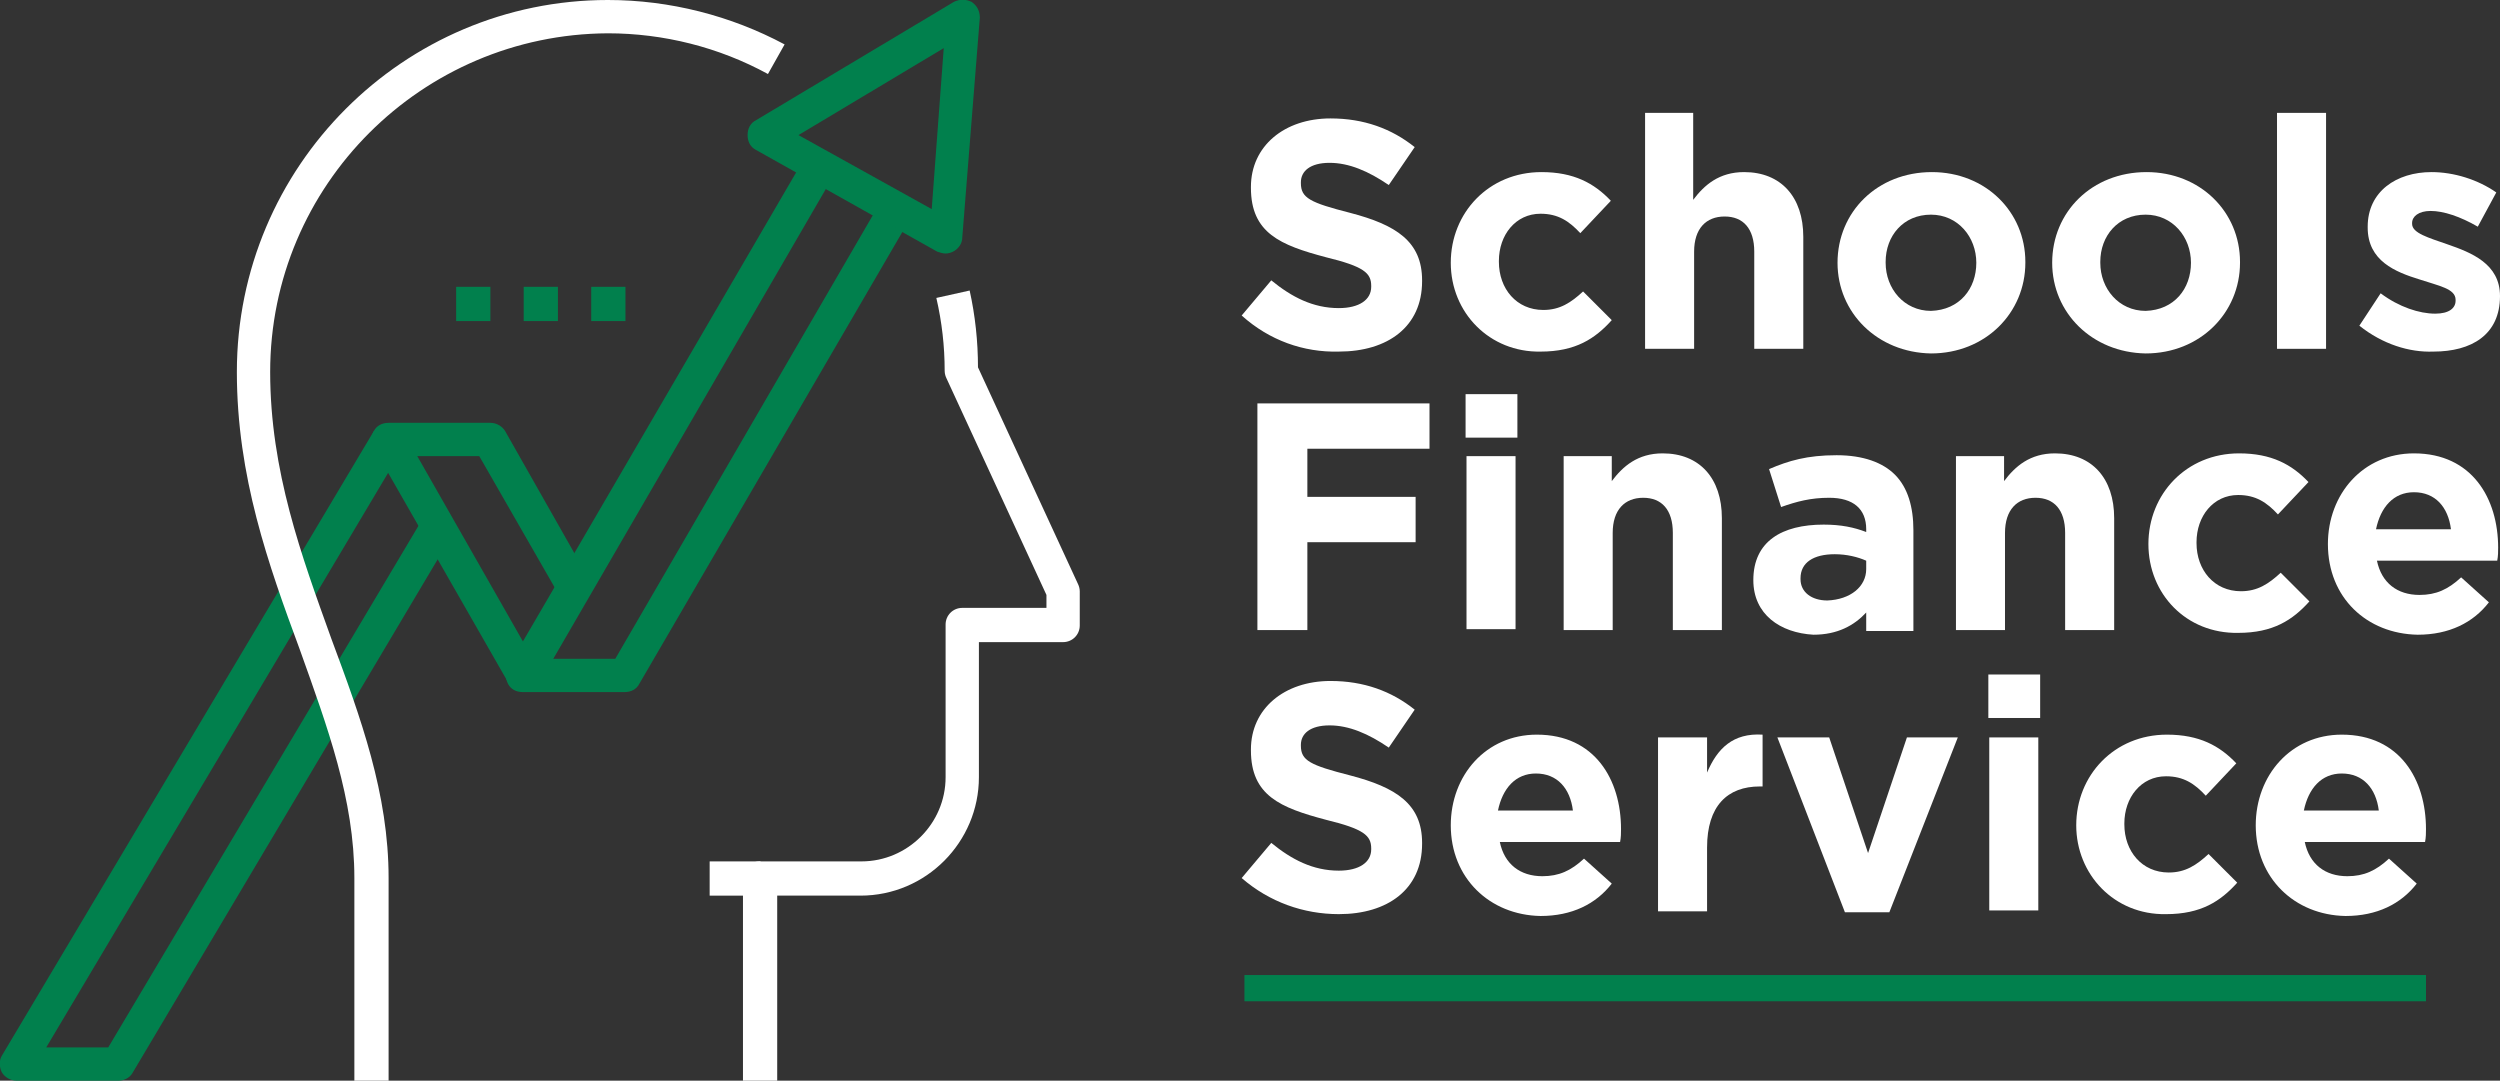 <svg xmlns="http://www.w3.org/2000/svg" xmlns:xlink="http://www.w3.org/1999/xlink" id="Layer_1" x="0px" y="0px" viewBox="0 0 270.2 116.8" style="enable-background:new 0 0 270.2 116.8;" xml:space="preserve"><rect x="0" y="0" width="270.2" height="116.8" fill="#333333" stroke="none"/><style type="text/css">	.st0{fill:#FFFFFF;}	.st1{fill:none;stroke:#01804D;stroke-width:2.835;stroke-miterlimit:10;}	.st2{fill:#01804D;}</style><g>	<g>		<g>			<path class="st0" d="M134.2,34.1l3.2-3.8c2.2,1.8,4.5,3,7.3,3c2.2,0,3.5-0.9,3.5-2.3v-0.1c0-1.4-0.8-2.1-4.9-3.1    c-4.9-1.3-8.1-2.6-8.1-7.5v-0.1c0-4.4,3.6-7.4,8.6-7.4c3.6,0,6.6,1.1,9.1,3.1l-2.8,4.1c-2.2-1.5-4.3-2.4-6.4-2.4    c-2.1,0-3.1,0.9-3.1,2.1v0.1c0,1.6,1,2.1,5.3,3.2c5,1.3,7.8,3.1,7.8,7.3v0.1c0,4.9-3.7,7.6-9,7.6    C140.9,38.1,137.2,36.8,134.2,34.1z"></path>			<path class="st0" d="M156.8,28.4L156.8,28.4c0-5.4,4.1-9.8,9.8-9.8c3.5,0,5.7,1.2,7.5,3.1l-3.3,3.5c-1.2-1.3-2.4-2.1-4.3-2.1    c-2.7,0-4.5,2.3-4.5,5.1v0.1c0,2.9,1.9,5.2,4.8,5.2c1.8,0,3-0.8,4.3-2l3.1,3.1c-1.8,2-3.9,3.4-7.7,3.4    C161,38.1,156.8,33.8,156.8,28.4z"></path>			<path class="st0" d="M177.7,12.2h5.3v9.4c1.2-1.6,2.8-3,5.5-3c4,0,6.4,2.7,6.4,7v12.1h-5.3V27.2c0-2.5-1.2-3.8-3.2-3.8    s-3.3,1.3-3.3,3.8v10.5h-5.3V12.2z"></path>			<path class="st0" d="M198.6,28.4L198.6,28.4c0-5.5,4.3-9.8,10.2-9.8c5.8,0,10.1,4.3,10.1,9.7v0.1c0,5.4-4.3,9.8-10.2,9.8    C202.9,38.1,198.6,33.8,198.6,28.4z M213.6,28.4L213.6,28.4c0-2.8-2-5.2-4.9-5.2c-3,0-4.9,2.3-4.9,5.1v0.1c0,2.8,2,5.2,4.9,5.2    C211.8,33.5,213.6,31.2,213.6,28.4z"></path>			<path class="st0" d="M221.8,28.4L221.8,28.4c0-5.5,4.3-9.8,10.2-9.8c5.8,0,10.1,4.3,10.1,9.7v0.1c0,5.4-4.3,9.8-10.2,9.8    C226.1,38.1,221.8,33.8,221.8,28.4z M236.8,28.4L236.8,28.4c0-2.8-2-5.2-4.9-5.2c-3,0-4.9,2.3-4.9,5.1v0.1c0,2.8,2,5.2,4.9,5.2    C235,33.5,236.8,31.2,236.8,28.4z"></path>			<path class="st0" d="M246.1,12.2h5.3v25.5h-5.3V12.2z"></path>			<path class="st0" d="M255,35.2l2.3-3.5c2,1.5,4.2,2.2,5.9,2.2c1.5,0,2.2-0.6,2.2-1.4v-0.1c0-1.2-1.8-1.5-3.9-2.2    c-2.6-0.8-5.6-2-5.6-5.6v-0.1c0-3.8,3.1-5.9,6.9-5.9c2.4,0,5,0.8,7,2.2l-2,3.7c-1.9-1.1-3.7-1.7-5.1-1.7c-1.3,0-2,0.6-2,1.3v0.1    c0,1,1.8,1.5,3.8,2.2c2.6,0.9,5.7,2.1,5.7,5.6V32c0,4.2-3.1,6-7.2,6C260.4,38.1,257.5,37.2,255,35.2z"></path>			<path class="st0" d="M135.9,43.6h18.6v4.9h-13.2v5.2H153v4.9h-11.7v9.5h-5.4V43.6z"></path>			<path class="st0" d="M158.4,42.6h5.6v4.7h-5.6V42.6z M158.5,49.3h5.3v18.7h-5.3V49.3z"></path>			<path class="st0" d="M168.9,49.3h5.3V52c1.2-1.6,2.8-3,5.5-3c4,0,6.4,2.7,6.4,7v12.1h-5.3V57.6c0-2.5-1.2-3.8-3.2-3.8    s-3.3,1.3-3.3,3.8v10.5h-5.3V49.3z"></path>			<path class="st0" d="M189.5,62.7L189.5,62.7c0-4.2,3.1-6,7.6-6c1.9,0,3.3,0.3,4.6,0.8v-0.3c0-2.2-1.4-3.4-4-3.4    c-2,0-3.5,0.4-5.2,1l-1.3-4.1c2.1-0.9,4.1-1.5,7.3-1.5c2.9,0,5,0.8,6.3,2.1c1.4,1.4,2,3.5,2,6v10.9h-5.1v-2    c-1.3,1.4-3.1,2.4-5.7,2.4C192.4,68.4,189.5,66.4,189.5,62.7z M201.7,61.5v-0.9c-0.9-0.4-2.1-0.7-3.4-0.7c-2.3,0-3.7,0.9-3.7,2.6    v0.1c0,1.4,1.2,2.3,2.9,2.3C200,64.8,201.7,63.4,201.7,61.5z"></path>			<path class="st0" d="M211.3,49.3h5.3V52c1.2-1.6,2.8-3,5.5-3c4,0,6.4,2.7,6.4,7v12.1h-5.3V57.6c0-2.5-1.2-3.8-3.2-3.8    s-3.3,1.3-3.3,3.8v10.5h-5.3V49.3z"></path>			<path class="st0" d="M232.2,58.8L232.2,58.8c0-5.4,4.1-9.8,9.8-9.8c3.5,0,5.7,1.2,7.5,3.1l-3.3,3.5c-1.2-1.3-2.4-2.1-4.3-2.1    c-2.7,0-4.5,2.3-4.5,5.1v0.1c0,2.9,1.9,5.2,4.8,5.2c1.8,0,3-0.8,4.3-2l3.1,3.1c-1.8,2-3.9,3.4-7.7,3.4    C236.3,68.5,232.2,64.2,232.2,58.8z"></path>			<path class="st0" d="M251.6,58.8L251.6,58.8c0-5.4,3.8-9.8,9.3-9.8c6.3,0,9.1,4.9,9.1,10.2c0,0.4,0,0.9-0.1,1.4h-13    c0.5,2.4,2.2,3.7,4.6,3.7c1.8,0,3.1-0.6,4.5-1.9l3,2.7c-1.7,2.2-4.3,3.5-7.7,3.5C255.8,68.5,251.6,64.6,251.6,58.8z M264.9,57.2    c-0.3-2.4-1.7-4-4-4c-2.2,0-3.6,1.6-4.1,4H264.9z"></path>			<path class="st0" d="M134.2,94.9l3.2-3.8c2.2,1.8,4.5,3,7.3,3c2.2,0,3.5-0.9,3.5-2.3v-0.1c0-1.4-0.8-2.1-4.9-3.1    c-4.9-1.3-8.1-2.6-8.1-7.5V81c0-4.4,3.6-7.4,8.6-7.4c3.6,0,6.6,1.1,9.1,3.1l-2.8,4.1c-2.2-1.5-4.3-2.4-6.4-2.4    c-2.1,0-3.1,0.9-3.1,2.1v0.1c0,1.6,1,2.1,5.3,3.2c5,1.3,7.8,3.1,7.8,7.3v0.1c0,4.9-3.7,7.6-9,7.6    C140.9,98.8,137.2,97.5,134.2,94.9z"></path>			<path class="st0" d="M156.8,89.2L156.8,89.2c0-5.4,3.8-9.8,9.3-9.8c6.3,0,9.1,4.9,9.1,10.2c0,0.4,0,0.9-0.1,1.4h-13    c0.5,2.4,2.2,3.7,4.6,3.7c1.8,0,3.1-0.6,4.5-1.9l3,2.7c-1.7,2.2-4.3,3.5-7.7,3.5C161,98.9,156.8,94.9,156.8,89.2z M170,87.6    c-0.3-2.4-1.7-4-4-4c-2.2,0-3.6,1.6-4.1,4H170z"></path>			<path class="st0" d="M179.2,79.7h5.3v3.8c1.1-2.6,2.8-4.3,6-4.1v5.6h-0.3c-3.5,0-5.7,2.1-5.7,6.6v6.9h-5.3V79.7z"></path>			<path class="st0" d="M192.1,79.7h5.6l4.2,12.5l4.2-12.5h5.5l-7.4,18.9h-4.8L192.1,79.7z"></path>			<path class="st0" d="M214.9,72.9h5.6v4.7h-5.6V72.9z M215,79.7h5.3v18.7H215V79.7z"></path>			<path class="st0" d="M224.4,89.2L224.4,89.2c0-5.4,4.1-9.8,9.8-9.8c3.5,0,5.7,1.2,7.5,3.1l-3.3,3.5c-1.2-1.3-2.4-2.1-4.3-2.1    c-2.7,0-4.5,2.3-4.5,5.1v0.1c0,2.9,1.9,5.2,4.8,5.2c1.8,0,3-0.8,4.3-2l3.1,3.1c-1.8,2-3.9,3.4-7.7,3.4    C228.5,98.9,224.4,94.5,224.4,89.2z"></path>			<path class="st0" d="M243.8,89.2L243.8,89.2c0-5.4,3.8-9.8,9.3-9.8c6.3,0,9.1,4.9,9.1,10.2c0,0.4,0,0.9-0.1,1.4h-13    c0.5,2.4,2.2,3.7,4.6,3.7c1.8,0,3.1-0.6,4.5-1.9l3,2.7c-1.7,2.2-4.3,3.5-7.7,3.5C248,98.9,243.8,94.9,243.8,89.2z M257.1,87.6    c-0.3-2.4-1.7-4-4-4c-2.2,0-3.6,1.6-4.1,4H257.1z"></path>		</g>		<line class="st1" x1="134.5" y1="106.8" x2="262.2" y2="106.8"></line>	</g></g><g>	<g>		<g>			<g>				<path class="st2" d="M12.8,116.8h-11c-0.7,0-1.3-0.4-1.6-0.9c-0.3-0.6-0.3-1.3,0-1.8l40.2-67.5l3.1,1.9L5,113.2h6.7l34.2-57.5     l3.1,1.9l-34.7,58.4C14,116.5,13.4,116.8,12.8,116.8z"></path>			</g>			<g>				<path class="st2" d="M55,73.9L40.4,48.4c-0.3-0.6-0.3-1.3,0-1.8c0.3-0.6,0.9-0.9,1.6-0.9h11c0.7,0,1.3,0.4,1.6,0.9L63.9,63     l-3.2,1.8l-8.9-15.5h-6.7l13,22.8L55,73.9z"></path>			</g>			<g>				<path class="st2" d="M67.5,74.8h-11c-0.7,0-1.3-0.3-1.6-0.9c-0.3-0.6-0.3-1.3,0-1.8L87,17l3.2,1.8L59.8,71.2h6.7l28.8-49.6     l3.2,1.8L69.1,73.9C68.8,74.5,68.2,74.8,67.5,74.8z"></path>			</g>			<g>				<path class="st2" d="M102.2,27.4c-0.3,0-0.6-0.1-0.9-0.2l-19.6-11c-0.6-0.3-0.9-0.9-0.9-1.6c0-0.7,0.3-1.3,0.9-1.6l21.4-12.8     c0.6-0.3,1.3-0.3,1.9,0c0.6,0.4,0.9,1,0.9,1.7L104,25.7c0,0.6-0.4,1.2-1,1.5C102.8,27.3,102.5,27.4,102.2,27.4z M86.3,14.6     l14.4,8L102,5.2L86.3,14.6z"></path>			</g>		</g>		<g>			<rect x="49.3" y="31" class="st2" width="3.7" height="3.7"></rect>		</g>		<g>			<rect x="56.6" y="31" class="st2" width="3.7" height="3.7"></rect>		</g>		<g>			<rect x="63.9" y="31" class="st2" width="3.7" height="3.7"></rect>		</g>		<g>			<path class="st0" d="M84,116.8h-3.7V94.9c0-1,0.8-1.8,1.8-1.8h11c5,0,9.1-4.1,9.1-9.1V67.5c0-1,0.8-1.8,1.8-1.8h9.1v-1.4    l-10.8-23.4c-0.1-0.2-0.2-0.5-0.2-0.8c0-2.7-0.3-5.3-0.9-7.9l3.6-0.8c0.6,2.7,0.9,5.5,0.9,8.3l10.8,23.4c0.1,0.2,0.2,0.5,0.2,0.8    v3.7c0,1-0.8,1.8-1.8,1.8h-9.1V84c0,7-5.7,12.8-12.8,12.8H84V116.8z"></path>		</g>		<g>			<path class="st0" d="M42,116.8h-3.7V94.9c0-8.5-2.9-16.3-5.9-24.7C29,61,25.6,51.5,25.6,40.2C25.6,18,43.6,0,65.7,0    C72.4,0,79,1.7,84.8,4.8L83,8c-5.3-2.9-11.3-4.4-17.3-4.4C45.6,3.7,29.2,20,29.2,40.2c0,10.7,3.4,19.9,6.6,28.8    C39,77.6,42,85.8,42,94.9V116.8z"></path>		</g>		<g>			<g>				<rect x="76.7" y="93.1" class="st0" width="5.5" height="3.7"></rect>			</g>		</g>	</g></g></svg>